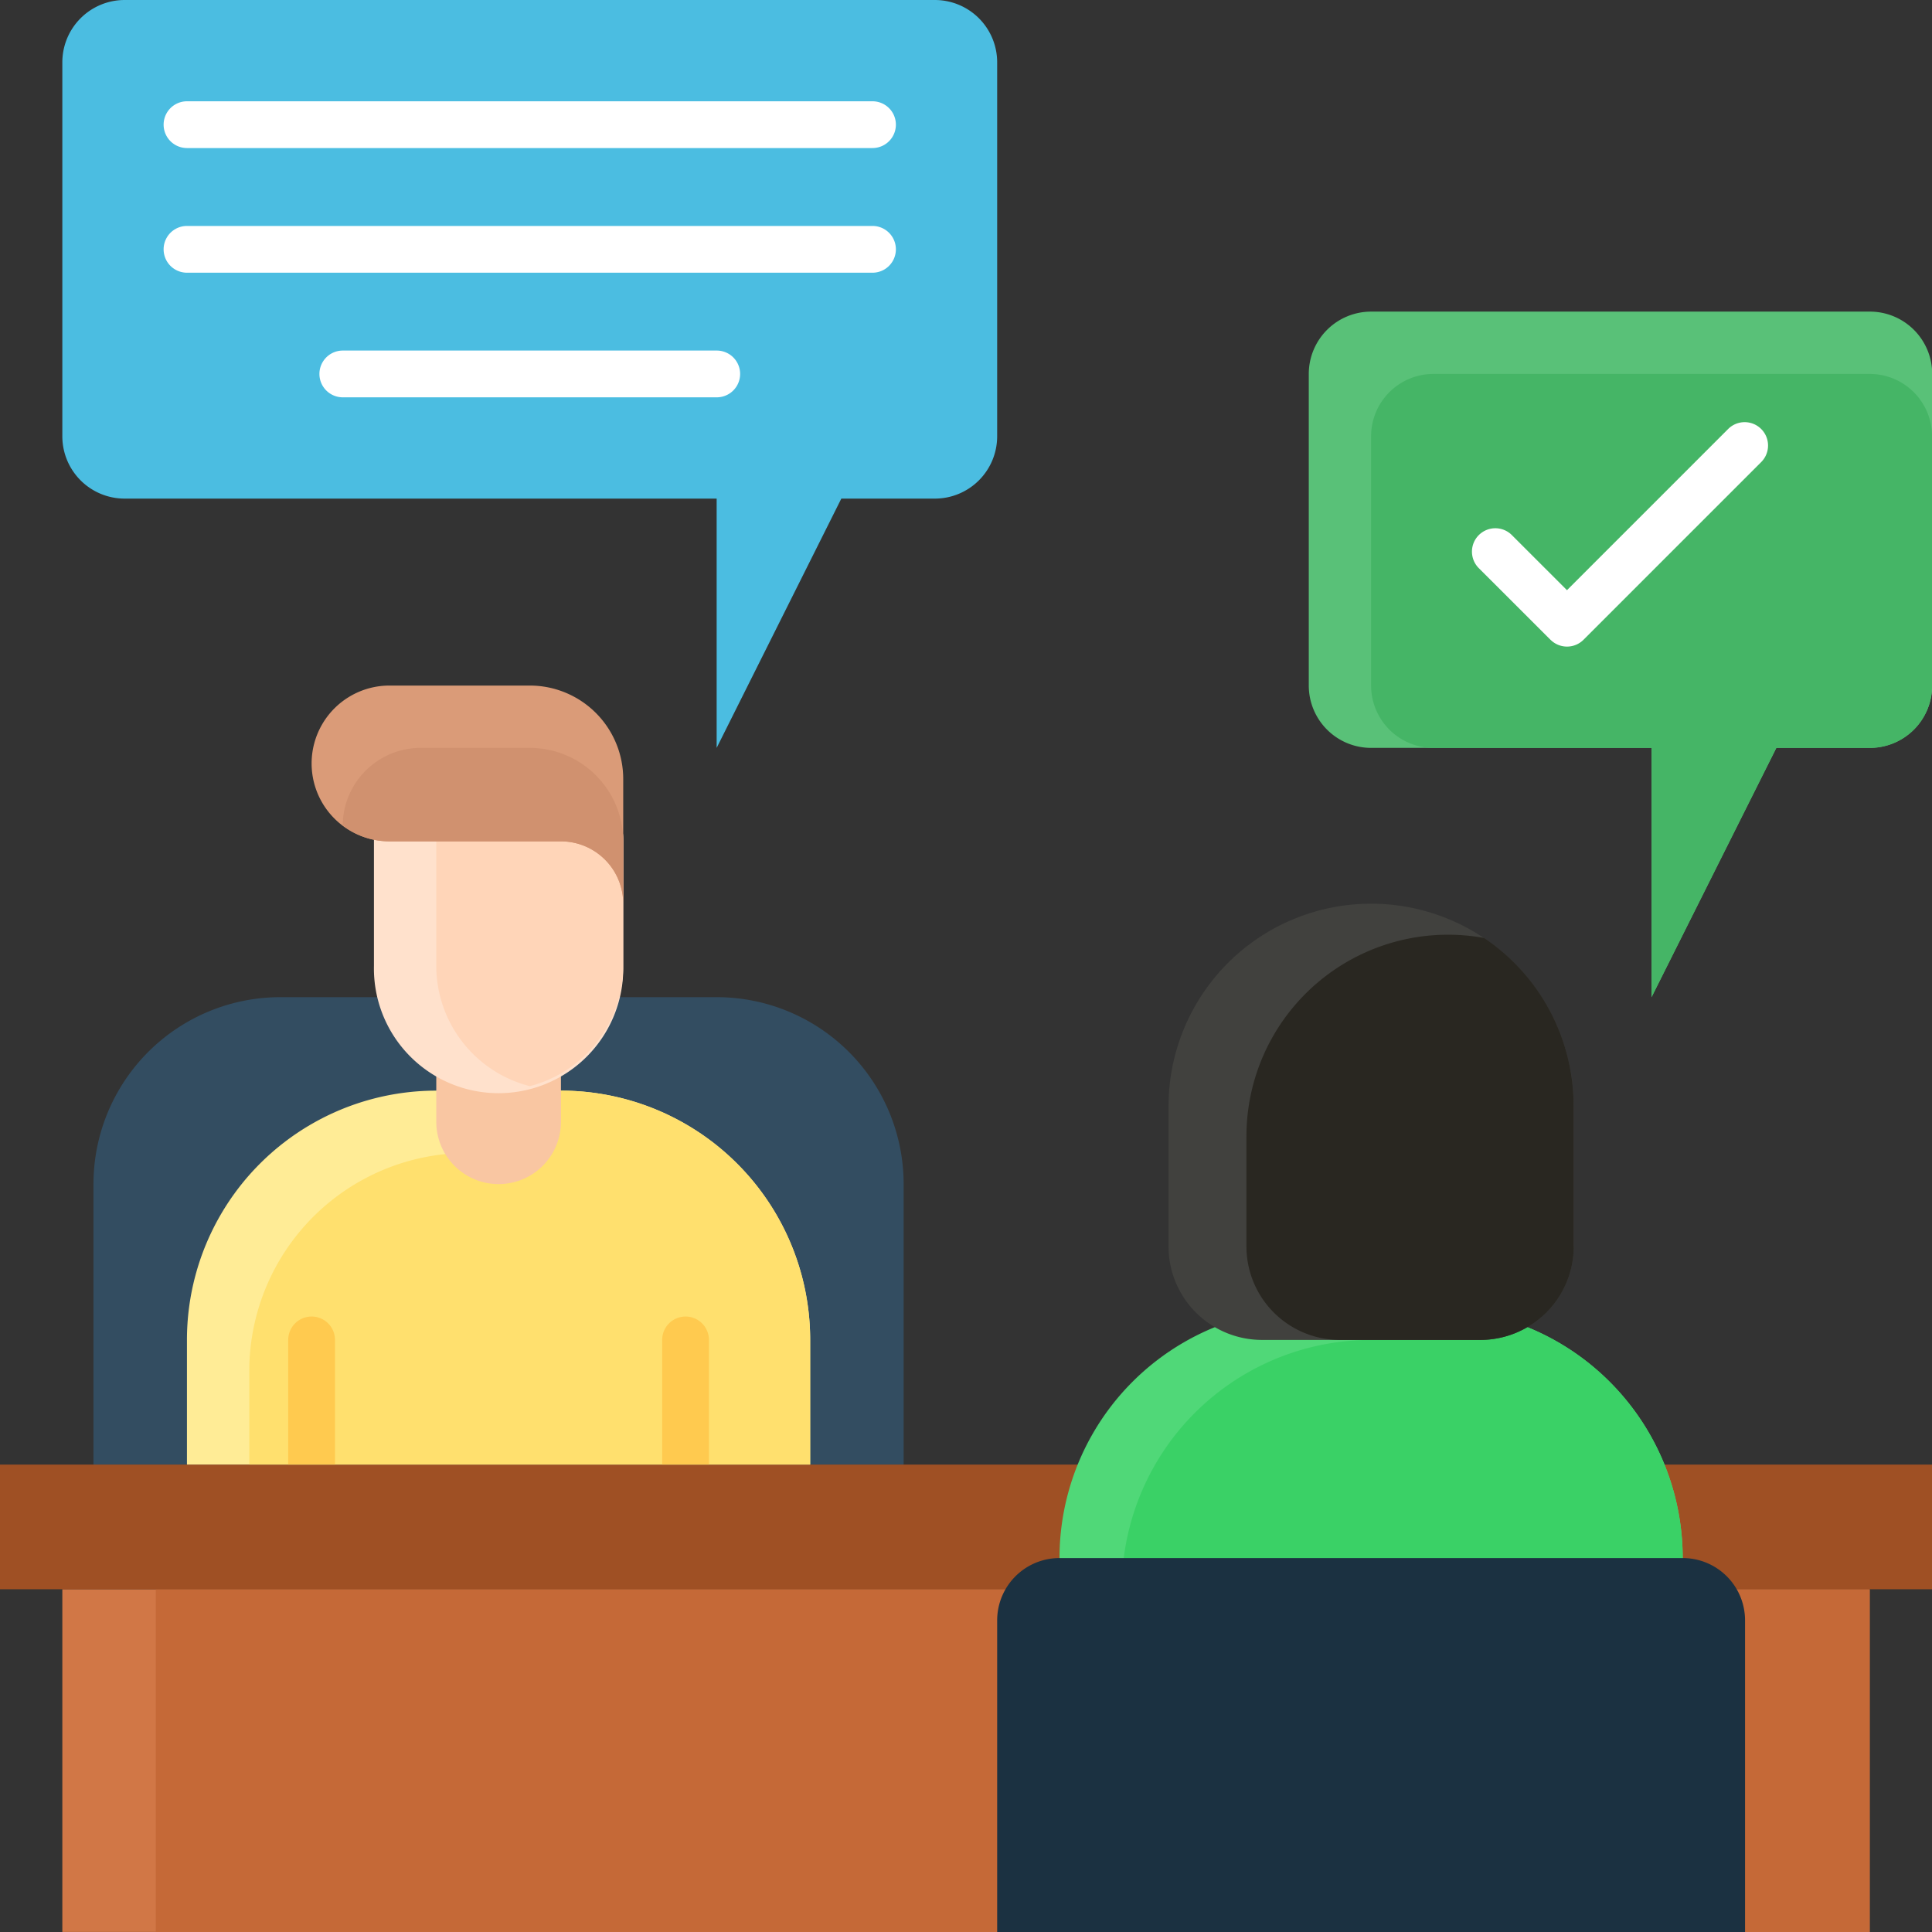 <svg id="icon-total-interviews" xmlns="http://www.w3.org/2000/svg" width="38.837" height="38.837" viewBox="0 0 38.837 38.837">
  <rect x="0" y="0" width="38.837" height="38.837" fill="#333333" stroke="none"/>
  <path id="Path_10" data-name="Path 10" d="M7.758,33h8.77a3.758,3.758,0,0,1,3.758,3.758V42.4H4V36.758A3.758,3.758,0,0,1,7.758,33Z" transform="translate(-2.121 -12.955)" fill="#334d61"/>
  <path id="Path_12" data-name="Path 12" d="M3,52H39.331v6.89H3Z" transform="translate(-1.747 -20.054)" fill="#d17746"/>
  <path id="Path_13" data-name="Path 13" d="M6,52H40.452v6.89H6Z" transform="translate(-2.868 -20.054)" fill="#c56937"/>
  <path id="Path_14" data-name="Path 14" d="M1,48H39.837v2.506H1Z" transform="translate(-1 -18.559)" fill="#9f5024"/>
  <path id="Path_16" data-name="Path 16" d="M40.011,43h2.506a5.011,5.011,0,0,1,5.011,5.011v2.506H35V48.011A5.011,5.011,0,0,1,40.011,43Z" transform="translate(-13.702 -16.691)" fill="#50d878"/>
  <path id="Path_17" data-name="Path 17" d="M43.264,43H42.011v.626A5.011,5.011,0,0,0,37,48.638v1.879H48.275V48.011A5.011,5.011,0,0,0,43.264,43Z" transform="translate(-14.45 -16.691)" fill="#3ad166"/>
  <path id="Path_18" data-name="Path 18" d="M42.572,30a4.072,4.072,0,0,1,4.072,4.072V36.89a1.879,1.879,0,0,1-1.879,1.879H40.379A1.879,1.879,0,0,1,38.5,36.89V34.072A4.072,4.072,0,0,1,42.572,30Z" transform="translate(-15.01 -11.834)" fill="#41413e"/>
  <path id="Path_19" data-name="Path 19" d="M47.577,37.262V34.444a4.068,4.068,0,0,0-1.8-3.383A4.052,4.052,0,0,0,41,35.07v2.192a1.879,1.879,0,0,0,1.879,1.879H45.7a1.879,1.879,0,0,0,1.879-1.879Z" transform="translate(-15.944 -12.206)" fill="#292721"/>
  <path id="Path_20" data-name="Path 20" d="M34.253,51H46.781a1.253,1.253,0,0,1,1.253,1.253v6.264H33V52.253A1.253,1.253,0,0,1,34.253,51Z" transform="translate(-12.955 -19.68)" fill="#1b3141"/>
  <path id="Path_22" data-name="Path 22" d="M3,2.253V9.77a1.253,1.253,0,0,0,1.253,1.253h11.9v5.011l2.506-5.011h1.879A1.253,1.253,0,0,0,21.792,9.77V2.253A1.253,1.253,0,0,0,20.539,1H4.253A1.253,1.253,0,0,0,3,2.253Z" transform="translate(-1.747 -1)" fill="#4bbde1"/>
  <g id="Group_928" data-name="Group 928" transform="translate(3.289 2.036)">
    <path id="Path_24" data-name="Path 24" d="M20.5,5.19H6.72a.47.47,0,0,1,0-.94H20.5a.47.47,0,1,1,0,.94Z" transform="translate(-6.25 -4.25)" fill="#fff"/>
    <path id="Path_25" data-name="Path 25" d="M20.5,9.19H6.72a.47.47,0,0,1,0-.94H20.5a.47.47,0,1,1,0,.94Z" transform="translate(-6.25 -5.744)" fill="#fff"/>
    <path id="Path_26" data-name="Path 26" d="M19.237,13.19H11.72a.47.47,0,0,1,0-.94h7.517a.47.47,0,1,1,0,.94Z" transform="translate(-8.118 -7.239)" fill="#fff"/>
  </g>
  <path id="Path_27" data-name="Path 27" d="M54.275,11H44.253A1.253,1.253,0,0,0,43,12.253v6.264a1.253,1.253,0,0,0,1.253,1.253H49.89v5.011L52.4,19.77h1.879a1.253,1.253,0,0,0,1.253-1.253V12.253A1.253,1.253,0,0,0,54.275,11Z" transform="translate(-16.691 -4.736)" fill="#59c178"/>
  <path id="Path_28" data-name="Path 28" d="M55.022,13h-8.77A1.253,1.253,0,0,0,45,14.253v5.011a1.253,1.253,0,0,0,1.253,1.253h4.385v5.011l2.506-5.011h1.879a1.253,1.253,0,0,0,1.253-1.253V14.253A1.253,1.253,0,0,0,55.022,13Z" transform="translate(-17.438 -5.483)" fill="#45b566"/>
  <path id="Path_29" data-name="Path 29" d="M49.82,18.917l-1.432-1.431a.47.47,0,1,1,.664-.665l1.1,1.1L53.4,14.673a.47.47,0,0,1,.664.665l-3.579,3.579a.469.469,0,0,1-.664,0Z" transform="translate(-18.653 -6.057)" fill="#fff"/>
  <path id="Path_30" data-name="Path 30" d="M12.011,36h2.506a5.011,5.011,0,0,1,5.011,5.011v2.506H7V41.011A5.011,5.011,0,0,1,12.011,36Z" transform="translate(-3.242 -14.076)" fill="#ffec96"/>
  <path id="Path_31" data-name="Path 31" d="M15.264,36H14.011v1.253h-.626A4.385,4.385,0,0,0,9,41.638v1.879H20.275V41.011A5.011,5.011,0,0,0,15.264,36Z" transform="translate(-3.989 -14.076)" fill="#ffe06e"/>
  <path id="Path_32" data-name="Path 32" d="M15,34h2.506v1.879a1.253,1.253,0,1,1-2.506,0Z" transform="translate(-6.23 -13.329)" fill="#f9c6a2"/>
  <path id="Path_33" data-name="Path 33" d="M13,25h3.132a1.879,1.879,0,0,1,1.879,1.879v2.506a2.506,2.506,0,1,1-5.011,0Z" transform="translate(-5.483 -9.966)" fill="#ffe1cc"/>
  <path id="Path_34" data-name="Path 34" d="M16.879,31.8a2.5,2.5,0,0,0,1.879-2.417V26.879A1.879,1.879,0,0,0,16.879,25H15v4.385A2.5,2.5,0,0,0,16.879,31.8Z" transform="translate(-6.23 -9.966)" fill="#ffd5b8"/>
  <path id="Path_35" data-name="Path 35" d="M17.264,27.385a1.253,1.253,0,0,0-1.253-1.253H12.566a1.566,1.566,0,1,1,0-3.132h2.819a1.879,1.879,0,0,1,1.879,1.879Z" transform="translate(-4.736 -9.219)" fill="#da9b78"/>
  <path id="Path_36" data-name="Path 36" d="M15.758,25H13.566A1.566,1.566,0,0,0,12,26.56a1.552,1.552,0,0,0,.94.319h3.445a1.253,1.253,0,0,1,1.253,1.253V26.879A1.879,1.879,0,0,0,15.758,25Z" transform="translate(-5.11 -9.966)" fill="#d0916f"/>
  <path id="Path_37" data-name="Path 37" d="M10.72,43.25a.47.47,0,0,0-.47.47v2.506h.94V43.72A.47.47,0,0,0,10.72,43.25Z" transform="translate(-4.456 -16.785)" fill="#ffca4f"/>
  <path id="Path_38" data-name="Path 38" d="M22.72,43.25a.47.47,0,0,0-.47.47v2.506h.94V43.72A.47.47,0,0,0,22.72,43.25Z" transform="translate(-8.939 -16.785)" fill="#ffca4f"/>
</svg>
